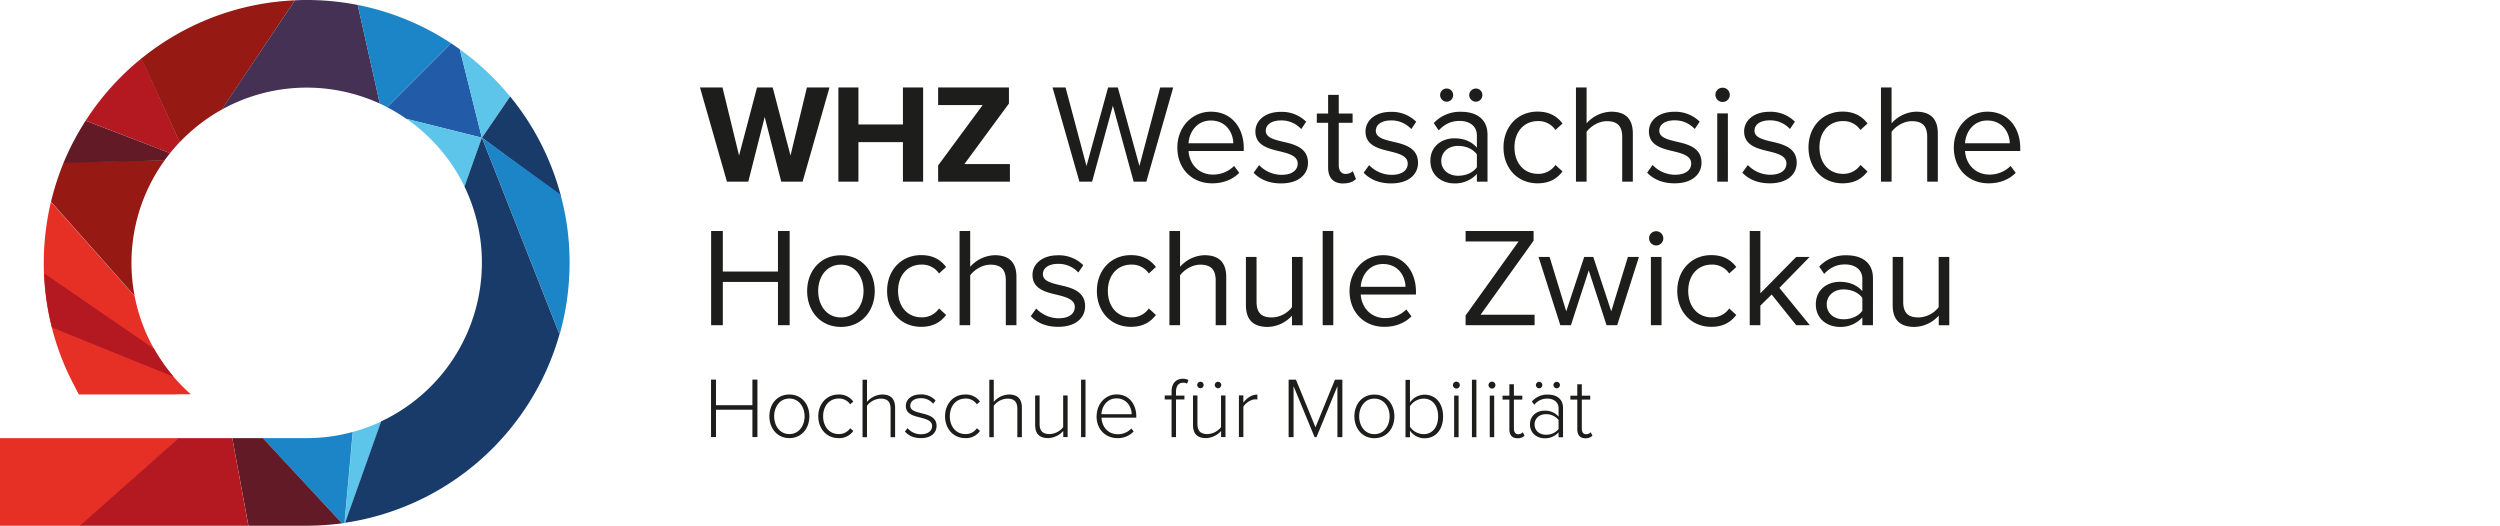 <?xml version="1.0" encoding="UTF-8"?> <svg xmlns="http://www.w3.org/2000/svg" width="1500" height="315.441" viewBox="0 0 1500 315.441"><defs><style>.a{fill:#1d1d1b;}.b{fill:none;}.c{fill:#e63026;}.d{fill:#b41922;}.e{fill:#961914;}.f{fill:#611a26;}.g{fill:#453153;}.h{fill:#1c85c8;}.i{fill:#225ca8;}.j{fill:#5dc5ea;}.k{fill:#183b6a;}</style></defs><g transform="translate(419.994 52.475)"><path class="a" d="M114.1,80.917V46.445h-3.017V61.826H89.227V46.445H86.26V80.917h2.967V64.546h21.86v16.37Zm19.14.643c7.369,0,12.018-5.836,12.018-13.106S140.614,55.4,133.245,55.4s-11.969,5.787-11.969,13.057,4.7,13.106,11.969,13.106Zm0-2.423c-5.787,0-9.1-5.094-9.1-10.683s3.314-10.633,9.1-10.633,9.15,5.094,9.15,10.633-3.264,10.683-9.15,10.683ZM150.6,68.453c0,7.27,4.8,13.106,12.167,13.106a10.162,10.162,0,0,0,8.853-4.3l-1.879-1.632a8.016,8.016,0,0,1-6.825,3.511c-5.836,0-9.4-4.7-9.4-10.683s3.561-10.633,9.4-10.633a7.968,7.968,0,0,1,6.825,3.462l1.879-1.632a10.367,10.367,0,0,0-8.853-4.253c-7.32,0-12.167,5.787-12.167,13.057h0ZM196.7,80.966V63.409c0-5.638-2.77-8.012-7.864-8.012a12.714,12.714,0,0,0-9,4.4V46.543h-2.671V81.015h2.671V62.172a10.64,10.64,0,0,1,8.111-4.3c3.61,0,6.034,1.335,6.034,6.133V81.015h2.72Zm5.935-3.314c2.473,2.72,5.589,3.907,9.595,3.907,6.232,0,9.347-3.314,9.347-7.32,0-5.341-4.8-6.528-9.1-7.616-3.462-.89-6.677-1.632-6.677-4.5,0-2.572,2.374-4.5,6.232-4.5a9.153,9.153,0,0,1,7.468,3.314l1.484-1.929a11.471,11.471,0,0,0-8.952-3.66c-5.638,0-8.9,3.116-8.9,6.924,0,4.847,4.6,5.935,8.8,6.974,3.561.94,6.974,1.879,6.974,5.045,0,2.869-2.473,4.946-6.677,4.946a10.325,10.325,0,0,1-8.062-3.66L202.584,77.6h.049Zm24.036-9.2c0,7.27,4.8,13.106,12.117,13.106a10.162,10.162,0,0,0,8.853-4.3l-1.879-1.632a7.958,7.958,0,0,1-6.825,3.511c-5.836,0-9.4-4.7-9.4-10.683s3.561-10.633,9.4-10.633a7.968,7.968,0,0,1,6.825,3.462l1.879-1.632a10.367,10.367,0,0,0-8.853-4.253c-7.32,0-12.117,5.787-12.117,13.057h0Zm46.094,12.513V63.409c0-5.638-2.77-8.012-7.864-8.012a12.714,12.714,0,0,0-9,4.4V46.543h-2.671V81.015H255.9V62.172a10.64,10.64,0,0,1,8.111-4.3c3.61,0,6.034,1.335,6.034,6.133V81.015h2.72Zm27.449,0V55.99h-2.671V74.982a10.741,10.741,0,0,1-8.111,4.154c-3.61,0-6.034-1.335-6.034-6.182V55.99h-2.671V73.547c0,5.638,2.72,8.012,7.864,8.012a12.724,12.724,0,0,0,9-4.3v3.66h2.621Zm10.732,0V46.494h-2.671V80.966Zm6.627-12.513c0,7.715,5.242,13.106,12.513,13.106a12.8,12.8,0,0,0,9.743-4.006l-1.385-1.78a10.946,10.946,0,0,1-8.16,3.462c-5.885,0-9.5-4.5-9.743-9.941h20.871v-.742c0-7.171-4.2-13.205-11.771-13.205-6.924,0-12.018,5.836-12.018,13.057h-.049Zm11.969-10.732c6.232,0,9.051,5.292,9.1,9.5H320.491c.2-4.352,3.165-9.5,9.051-9.5Zm40.753.692V56.039H365.25V53.764c0-3.462,1.484-5.44,4.352-5.44a4.552,4.552,0,0,1,2.275.544l.841-2.127a6.893,6.893,0,0,0-3.363-.791c-4.154,0-6.776,2.819-6.776,7.765V55.99h-4.105v2.374h4.105v22.6h2.671v-22.6H370.3Zm9.595-6.776a1.974,1.974,0,0,0,1.929-1.978,1.931,1.931,0,0,0-1.929-1.929,1.964,1.964,0,0,0-1.929,1.929,2.008,2.008,0,0,0,1.929,1.978Zm10.534,0a2.017,2.017,0,0,0,1.978-1.978,1.954,1.954,0,0,0-3.907,0,2.008,2.008,0,0,0,1.929,1.978Zm4.5,29.328V55.99h-2.671V74.982a10.825,10.825,0,0,1-8.111,4.154c-3.61,0-6.034-1.335-6.034-6.182V55.99h-2.671V73.547c0,5.638,2.72,8.012,7.864,8.012a12.725,12.725,0,0,0,9-4.3v3.66h2.621Zm10.732,0v-18.2c1.138-2.176,4.55-4.451,7.072-4.451a5.858,5.858,0,0,1,1.335.1V55.446c-3.462,0-6.281,2.028-8.408,4.8v-4.3h-2.671V80.917h2.671Zm59.4,0V46.494H460.6L448.933,75.081,437.211,46.494h-4.4V80.966h2.967V50.4l12.612,30.565h1.138L462.088,50.4V80.966h2.967Zm19.19.643c7.369,0,12.018-5.836,12.018-13.106s-4.649-13.057-12.018-13.057S472.277,61.232,472.277,68.5s4.7,13.106,11.969,13.106Zm0-2.423c-5.786,0-9.1-5.094-9.1-10.683s3.314-10.633,9.1-10.633,9.15,5.094,9.15,10.633-3.264,10.683-9.15,10.683Zm21.366,1.83V77.059a10.616,10.616,0,0,0,8.7,4.6c6.627,0,11.177-5.045,11.177-13.057S520.992,55.5,514.316,55.5a10.787,10.787,0,0,0-8.7,4.649V46.593H502.94V81.065h2.671Zm0-18.6a10.152,10.152,0,0,1,8.21-4.55c5.589,0,8.7,4.649,8.7,10.683s-3.165,10.633-8.7,10.633a10.071,10.071,0,0,1-8.21-4.451V62.37h0Zm27.845-10.584a2.077,2.077,0,1,0-2.077-2.077,2.123,2.123,0,0,0,2.077,2.077Zm1.335,29.18V56.039H532.12V81.015Zm10.683,0V46.543H542.8V81.015Zm9.347-29.18a2.077,2.077,0,1,0-2.077-2.077,2.123,2.123,0,0,0,2.077,2.077Zm1.335,29.18V56.039h-2.671V81.015Zm13.947.643a5.8,5.8,0,0,0,4.253-1.533l-1.039-2.077a3.72,3.72,0,0,1-2.77,1.187c-1.731,0-2.572-1.385-2.572-3.413V58.463h5.045V56.089h-5.045V49.264h-2.72v6.825h-4.1v2.374h4.1V76.218c0,3.413,1.583,5.44,4.9,5.44h0Zm13.007-29.971a1.974,1.974,0,0,0,1.929-1.978,1.931,1.931,0,0,0-1.929-1.929,1.964,1.964,0,0,0-1.929,1.929,2.008,2.008,0,0,0,1.929,1.978Zm10.534,0a2.017,2.017,0,0,0,1.978-1.978,1.954,1.954,0,0,0-3.907,0,2.008,2.008,0,0,0,1.929,1.978Zm3.808,29.328V63.458c0-5.589-4.056-8.012-9.1-8.012a11.967,11.967,0,0,0-9.595,4.2l1.484,1.879a9.738,9.738,0,0,1,7.814-3.66c3.709,0,6.726,2.028,6.726,5.737v5.045a10.781,10.781,0,0,0-8.457-3.561c-4.352,0-8.7,2.819-8.7,8.259s4.451,8.309,8.7,8.309a10.851,10.851,0,0,0,8.457-3.561v2.967h2.671Zm-2.671-4.9a9.377,9.377,0,0,1-7.567,3.413c-4.154,0-6.825-2.621-6.825-6.133s2.671-6.182,6.825-6.182a9.486,9.486,0,0,1,7.567,3.462v5.49h0Zm16.074,5.539a5.8,5.8,0,0,0,4.253-1.533l-1.039-2.077a3.807,3.807,0,0,1-2.77,1.187c-1.78,0-2.572-1.385-2.572-3.413V58.463h5.045V56.089H608.73V49.264h-2.72v6.825h-4.154v2.374h4.154V76.218c0,3.413,1.583,5.44,4.9,5.44h0Z" transform="translate(-79.633 128.833)"></path><path class="a" d="M133.4,84.55V28.02H126.38V52.353H93.293V28.02H86.27V84.55h7.023V58.585H126.38V84.55H133.4Zm30.763,1.039c12.463,0,20.278-9.644,20.278-21.514S176.629,42.61,164.166,42.61,143.888,52.2,143.888,64.075s7.814,21.514,20.278,21.514Zm0-5.688c-8.754,0-13.65-7.468-13.65-15.876s4.9-15.777,13.65-15.777,13.551,7.468,13.551,15.777S172.87,79.9,164.166,79.9Zm27.7-15.876c0,12.216,8.21,21.514,20.426,21.514,7.468,0,11.87-3.066,14.986-7.122L223.02,74.51a12.317,12.317,0,0,1-10.436,5.341c-8.754,0-14.145-6.776-14.145-15.876S203.88,48.2,212.585,48.2A12.2,12.2,0,0,1,223.02,53.54l4.253-3.907c-3.116-4.056-7.567-7.122-14.986-7.122-12.216,0-20.426,9.348-20.426,21.465h0Zm77.6,20.525V55.617c0-8.9-4.5-13.057-13.057-13.057a20.416,20.416,0,0,0-14.689,6.974V28.02h-6.38V84.55h6.38V54.628c2.473-3.314,7.221-6.38,12.117-6.38,5.49,0,9.249,2.127,9.249,9.347V84.55h6.38Zm8.556-5.44c4.154,4.4,9.842,6.429,16.519,6.429,10.584,0,16.123-5.49,16.123-12.364,0-9.051-8.21-11.128-15.332-12.711-5.341-1.286-9.99-2.522-9.99-6.528,0-3.66,3.462-6.182,9.051-6.182A16.027,16.027,0,0,1,306.6,52.947l2.967-4.4a20.688,20.688,0,0,0-15.184-5.935c-9.743,0-15.282,5.44-15.282,11.771,0,8.457,7.864,10.337,14.837,11.969,5.49,1.335,10.534,2.819,10.534,7.27,0,4.006-3.413,6.776-9.644,6.776a18.7,18.7,0,0,1-13.5-5.836l-3.314,4.6h0Zm39.714-15.085c0,12.216,8.21,21.514,20.426,21.514,7.468,0,11.87-3.066,14.986-7.122L348.89,74.51a12.317,12.317,0,0,1-10.436,5.341c-8.754,0-14.145-6.776-14.145-15.876S329.75,48.2,338.454,48.2A12.2,12.2,0,0,1,348.89,53.54l4.253-3.907c-3.116-4.056-7.567-7.122-14.986-7.122-12.216,0-20.426,9.348-20.426,21.465h0Zm77.6,20.525V55.617c0-8.9-4.5-13.057-13.057-13.057a20.208,20.208,0,0,0-14.639,6.974V28.02h-6.38V84.55h6.38V54.628c2.473-3.314,7.221-6.38,12.117-6.38,5.49,0,9.249,2.127,9.249,9.347V84.55h6.38Zm45.847,0V43.6H434.8v30.12A15.637,15.637,0,0,1,422.681,79.9c-5.49,0-9.15-2.127-9.15-9.347V43.6h-6.38V72.532c0,8.9,4.5,13.057,13.057,13.057a20.132,20.132,0,0,0,14.59-6.776V84.6h6.38Zm18.4,0V28.02H453.2V84.55Zm9.743-20.525c0,12.81,8.754,21.514,20.871,21.514,6.677,0,12.216-2.226,16.271-6.281L503.4,75.1A17.852,17.852,0,0,1,490.784,80.3c-8.8,0-14.244-6.429-14.738-14.145h33.137V64.52c0-12.315-7.32-21.959-19.684-21.959-11.721,0-20.179,9.595-20.179,21.465h0ZM489.4,47.853c9.348,0,13.4,7.567,13.5,13.65H476.046c.346-6.281,4.649-13.65,13.4-13.65H489.4Zm90.953,36.7V78.269H547.957l31.8-44.413V28.02h-40.8V34.3h31.8l-31.8,44.413V84.55Zm49.557,0L642.965,43.6h-6.627l-9.99,32.642L615.565,43.6h-5.44L599.343,76.241,589.353,43.6h-6.627L595.782,84.55h6.38l10.683-32.889L623.528,84.55ZM653.3,36.725a4.278,4.278,0,1,0,0-8.556,4.222,4.222,0,0,0-4.253,4.253,4.3,4.3,0,0,0,4.253,4.3Zm3.215,47.826V43.6h-6.38V84.55Zm9.446-20.525c0,12.216,8.21,21.514,20.426,21.514,7.468,0,11.87-3.066,14.986-7.122l-4.253-3.907a12.317,12.317,0,0,1-10.436,5.341c-8.7,0-14.145-6.776-14.145-15.876S677.981,48.2,686.685,48.2a12.2,12.2,0,0,1,10.436,5.341l4.253-3.907c-3.116-4.056-7.567-7.122-14.986-7.122-12.216,0-20.426,9.348-20.426,21.465h0ZM745.49,84.55l-18.25-22.4L745.392,43.6H737.33L715.816,65.41V28.02h-6.38V84.55h6.38V72.829l6.776-6.677,14.738,18.4h8.161Zm37.885,0V56.409c0-9.941-7.221-13.8-15.876-13.8a21.568,21.568,0,0,0-16.37,6.776l2.968,4.4c3.66-3.907,7.616-5.688,12.562-5.688,5.935,0,10.337,3.116,10.337,8.655v7.369c-3.314-3.808-7.963-5.589-13.551-5.589-6.974,0-14.343,4.3-14.343,13.5s7.369,13.551,14.343,13.551A17.581,17.581,0,0,0,776.995,79.9V84.55h6.38ZM777,75.895c-2.473,3.413-6.776,5.094-11.276,5.094-5.935,0-10.089-3.709-10.089-8.9s4.154-9,10.089-9c4.5,0,8.8,1.682,11.276,5.094v7.715Zm52.178,8.655V43.6h-6.38v30.12A15.637,15.637,0,0,1,810.676,79.9c-5.539,0-9.15-2.127-9.15-9.347V43.6H795.2V72.532c0,8.9,4.5,13.057,13.057,13.057a20.131,20.131,0,0,0,14.59-6.776V84.6h6.331Z" transform="translate(-79.593 58.086)"></path><path class="a" d="M146.495,67.14l16.123-56.53H149.067l-9.842,40.852L128.542,10.61h-9.4L108.363,51.462,98.422,10.61H84.92l16.173,56.53H113.9l9.842-38.824,9.941,38.824h12.809Zm72.307,0V10.61H206.685V32.816H179.978V10.61H167.959V67.14h12.018V43.4h26.707V67.14Zm52.079,0V56.556h-27.3l26.707-36.3V10.61H227.8V21.194H254.51L227.8,57.4V67.14Zm81.852,0,16.123-56.53h-7.814L348.578,57.743,335.621,10.61h-5.836L316.827,57.743,304.265,10.61H296.45l16.123,56.53h7.616l12.463-45.6,12.463,45.6Zm18.6-20.525c0,12.81,8.754,21.514,20.871,21.514,6.677,0,12.216-2.226,16.272-6.281l-3.066-4.154a17.852,17.852,0,0,1-12.612,5.193c-8.8,0-14.244-6.429-14.738-14.145h33.137V47.11c0-12.315-7.27-21.959-19.684-21.959-11.721,0-20.179,9.595-20.179,21.465h0Zm20.08-16.173c9.347,0,13.4,7.567,13.5,13.65H378.055c.346-6.281,4.649-13.65,13.4-13.65h-.049Zm25.669,31.307c4.154,4.4,9.842,6.429,16.519,6.429,10.584,0,16.123-5.49,16.123-12.364,0-9.051-8.21-11.128-15.332-12.711-5.341-1.286-9.99-2.522-9.99-6.528,0-3.66,3.462-6.182,9.051-6.182a16.027,16.027,0,0,1,12.216,5.193l2.967-4.4a20.688,20.688,0,0,0-15.184-5.935c-9.743,0-15.282,5.44-15.282,11.771,0,8.457,7.913,10.337,14.837,11.969,5.539,1.335,10.534,2.819,10.534,7.27,0,4.006-3.413,6.776-9.644,6.776a18.7,18.7,0,0,1-13.5-5.836l-3.314,4.6h0Zm53.81,6.429c3.709,0,6.034-1.088,7.616-2.621l-1.879-4.748a6.032,6.032,0,0,1-4.3,1.682c-2.819,0-4.154-2.226-4.154-5.243V31.827h8.309V26.239h-8.309V15.061h-6.38V26.239h-6.776v5.589h6.776V58.633c0,6.083,3.066,9.595,9.051,9.595h0ZM483.1,61.749c4.154,4.4,9.842,6.429,16.519,6.429,10.584,0,16.123-5.49,16.123-12.364,0-9.051-8.21-11.128-15.332-12.711-5.341-1.286-9.99-2.522-9.99-6.528,0-3.66,3.462-6.182,9.051-6.182a16.026,16.026,0,0,1,12.216,5.193l2.967-4.4a20.688,20.688,0,0,0-15.184-5.935c-9.743,0-15.233,5.44-15.233,11.771,0,8.457,7.864,10.337,14.837,11.969,5.49,1.335,10.485,2.819,10.485,7.27,0,4.006-3.363,6.776-9.644,6.776a18.7,18.7,0,0,1-13.5-5.836L483.1,61.8h0Zm49.8-42.583a3.907,3.907,0,0,0,3.907-4.006,3.824,3.824,0,0,0-3.907-3.907A3.884,3.884,0,0,0,529,15.16a4.035,4.035,0,0,0,3.907,4.006Zm17.557,0a3.969,3.969,0,0,0,3.907-4.006,3.884,3.884,0,0,0-3.907-3.907,4.035,4.035,0,0,0-4.006,3.907,4.053,4.053,0,0,0,4.006,4.006Zm6.974,47.974V39c0-9.941-7.221-13.8-15.876-13.8a21.568,21.568,0,0,0-16.37,6.776l2.968,4.4c3.66-3.907,7.616-5.688,12.562-5.688,5.935,0,10.337,3.116,10.337,8.655v7.369c-3.314-3.808-7.963-5.589-13.551-5.589-6.974,0-14.343,4.3-14.343,13.5s7.369,13.551,14.343,13.551a17.581,17.581,0,0,0,13.551-5.688V67.14h6.38Zm-6.38-8.655c-2.473,3.413-6.776,5.094-11.276,5.094-5.935,0-10.089-3.709-10.089-8.9s4.154-9,10.089-9c4.5,0,8.8,1.682,11.276,5.094v7.715h0Zm15.975-11.87c0,12.216,8.21,21.514,20.426,21.514,7.468,0,11.87-3.066,14.986-7.122L598.191,57.1a12.317,12.317,0,0,1-10.436,5.341c-8.7,0-14.145-6.776-14.145-15.876s5.44-15.777,14.145-15.777a12.2,12.2,0,0,1,10.436,5.341l4.253-3.907c-3.116-4.056-7.567-7.122-14.986-7.122-12.216,0-20.426,9.347-20.426,21.465h0Zm77.6,20.525V38.207c0-8.9-4.5-13.057-13.057-13.057a20.416,20.416,0,0,0-14.689,6.974V10.61h-6.38V67.14h6.38V37.218c2.473-3.314,7.221-6.38,12.117-6.38,5.49,0,9.249,2.127,9.249,9.347V67.14h6.38Zm8.556-5.44c4.154,4.4,9.842,6.429,16.519,6.429,10.584,0,16.123-5.49,16.123-12.364,0-9.051-8.21-11.128-15.332-12.711-5.341-1.286-9.99-2.522-9.99-6.528,0-3.66,3.462-6.182,9.051-6.182a16.026,16.026,0,0,1,12.216,5.193l2.967-4.4A20.687,20.687,0,0,0,669.558,25.2c-9.743,0-15.282,5.44-15.282,11.771,0,8.457,7.864,10.337,14.837,11.969,5.49,1.335,10.534,2.819,10.534,7.27,0,4.006-3.413,6.776-9.644,6.776a18.7,18.7,0,0,1-13.5-5.836l-3.314,4.6h0Zm45.254-42.385a4.279,4.279,0,1,0,0-8.556,4.222,4.222,0,0,0-4.253,4.253,4.3,4.3,0,0,0,4.253,4.3Zm3.215,47.826V26.189h-6.38V67.14Zm8.655-5.44c4.154,4.4,9.842,6.429,16.519,6.429,10.584,0,16.123-5.49,16.123-12.364,0-9.051-8.21-11.128-15.332-12.711-5.341-1.286-9.99-2.522-9.99-6.528,0-3.66,3.462-6.182,9.051-6.182A16.026,16.026,0,0,1,738.9,35.537l2.968-4.4A20.688,20.688,0,0,0,726.682,25.2c-9.743,0-15.282,5.44-15.282,11.771,0,8.457,7.913,10.337,14.837,11.969,5.539,1.335,10.535,2.819,10.535,7.27,0,4.006-3.413,6.776-9.644,6.776a18.7,18.7,0,0,1-13.5-5.836l-3.314,4.6h0Zm39.714-15.085c0,12.216,8.21,21.514,20.426,21.514,7.468,0,11.87-3.066,14.986-7.122L781.184,57.1a12.317,12.317,0,0,1-10.436,5.341c-8.7,0-14.145-6.776-14.145-15.876s5.44-15.777,14.145-15.777a12.2,12.2,0,0,1,10.436,5.341l4.253-3.907c-3.116-4.056-7.567-7.122-14.986-7.122-12.216,0-20.426,9.347-20.426,21.465h0Zm77.6,20.525V38.207c0-8.9-4.5-13.057-13.057-13.057a20.416,20.416,0,0,0-14.689,6.974V10.61H793.5V67.14h6.38V37.218c2.473-3.314,7.221-6.38,12.117-6.38,5.49,0,9.249,2.127,9.249,9.347V67.14h6.38Zm9.595-20.525c0,12.81,8.754,21.514,20.871,21.514,6.726,0,12.216-2.226,16.271-6.281L871.3,57.694a17.853,17.853,0,0,1-12.612,5.193c-8.8,0-14.244-6.429-14.738-14.145h33.137V47.11c0-12.315-7.27-21.959-19.684-21.959-11.672,0-20.179,9.595-20.179,21.465h0ZM857.3,30.443c9.348,0,13.4,7.567,13.5,13.65H843.946c.346-6.281,4.649-13.65,13.4-13.65H857.3Z" transform="translate(-84.92 -10.61)"></path></g><rect class="b" width="1500" height="315.441"></rect><path class="c" d="M107.471,53.15H0v52.573H48.567Z" transform="translate(0 209.717)"></path><path class="c" d="M71.031,50.947,9.16,47.04c.692,1.286,1.335,2.621,2.077,3.907H70.982Z" transform="translate(36.143 185.609)"></path><path class="c" d="M59.812,80.971,9.613,24.49a159.408,159.408,0,0,0-4.3,36.6,156.593,156.593,0,0,0,21.168,78.835H93.542a105.13,105.13,0,0,1-33.73-59" transform="translate(20.952 96.632)"></path><path class="d" d="M5.36,33.16a156.04,156.04,0,0,0,4.7,32.494l73,29.576A107.459,107.459,0,0,1,71.287,78.463L5.36,33.16Z" transform="translate(21.149 130.841)"></path><path class="e" d="M13.905,20.528A160.992,160.992,0,0,0,6.19,44.317L56.34,100.8A105.074,105.074,0,0,1,74.392,19.44L13.955,20.479Z" transform="translate(24.424 76.706)"></path><path class="d" d="M66.871,57.329,43.922,7.08A157.986,157.986,0,0,0,10.39,44.47L61.035,63.956c1.83-2.275,3.759-4.5,5.836-6.627" transform="translate(40.996 27.936)"></path><path class="f" d="M20.965,14.64A157.472,157.472,0,0,0,7.71,39.913l60.536-1.385c1.088-1.484,2.226-2.967,3.363-4.4L20.915,14.64Z" transform="translate(30.422 57.766)"></path><path class="e" d="M109.28.04A156.972,156.972,0,0,0,17.14,35.007l23.047,50.15A107.2,107.2,0,0,1,65.46,65.571Z" transform="translate(67.63 0.158)"></path><path class="g" d="M108.535,2.967A159.727,159.727,0,0,0,77.97,0C75.6,0,73.222.049,70.848.2L26.88,65.828a105.087,105.087,0,0,1,94.959-3.66L108.584,3.017Z" transform="translate(106.062)"></path><g transform="translate(139.372 2.967)"><path class="h" d="M99.475,23.6A157.14,157.14,0,0,0,43.39.6L56.645,59.751c1.533.692,3.017,1.434,4.451,2.176L99.475,23.548Z" transform="translate(31.835 -0.6)"></path><path class="i" d="M90.542,8.86c-1.731-1.236-3.462-2.423-5.193-3.61L46.97,43.629A100.509,100.509,0,0,1,58.494,50.6l45.3,11.326L90.542,8.86Z" transform="translate(45.961 17.748)"></path><path class="j" d="M55.78,5.98,69.035,59.048,85.949,34.27A160.489,160.489,0,0,0,55.78,5.98" transform="translate(80.723 20.628)"></path><path class="j" d="M124.246,25.736,78.943,14.41a106.042,106.042,0,0,1,34.868,40.7l10.436-29.378ZM41.8,256.9a1.914,1.914,0,0,0,.445-.049l21.613-60.833A106.6,106.6,0,0,1,46.8,202.3l-4.946,54.6Z" transform="translate(25.561 53.891)"></path><path class="k" d="M75.385,11.7,58.47,36.478l47.38,34.967a157.313,157.313,0,0,0-30.466-59.7" transform="translate(91.337 43.198)"></path><path class="h" d="M58.47,16.7l46.589,118.154a158.34,158.34,0,0,0,5.984-43.028,153.547,153.547,0,0,0-5.44-41L58.47,16.749Z" transform="translate(91.337 62.927)"></path><path class="k" d="M170.509,134.854,123.92,16.7,113.485,46.078a104.726,104.726,0,0,1,10.436,45.7,105.121,105.121,0,0,1-60.437,95.156L41.87,247.766A157.933,157.933,0,0,0,170.46,134.8" transform="translate(25.838 62.927)"></path><path class="h" d="M79.488,107.248c.495-.049.989-.1,1.484-.2L85.917,52.4A103.906,103.906,0,0,1,58.27,56.109H31.86l47.578,51.139Z" transform="translate(-13.66 203.79)"></path><path class="f" d="M72.84,105.723a165.974,165.974,0,0,0,21.168-1.434L46.479,53.15H28.18l9.694,52.573H72.84Z" transform="translate(-28.18 206.75)"></path></g><path class="d" d="M9.69,105.723H110.781L101.137,53.15H68.891Z" transform="translate(38.234 209.717)"></path></svg> 